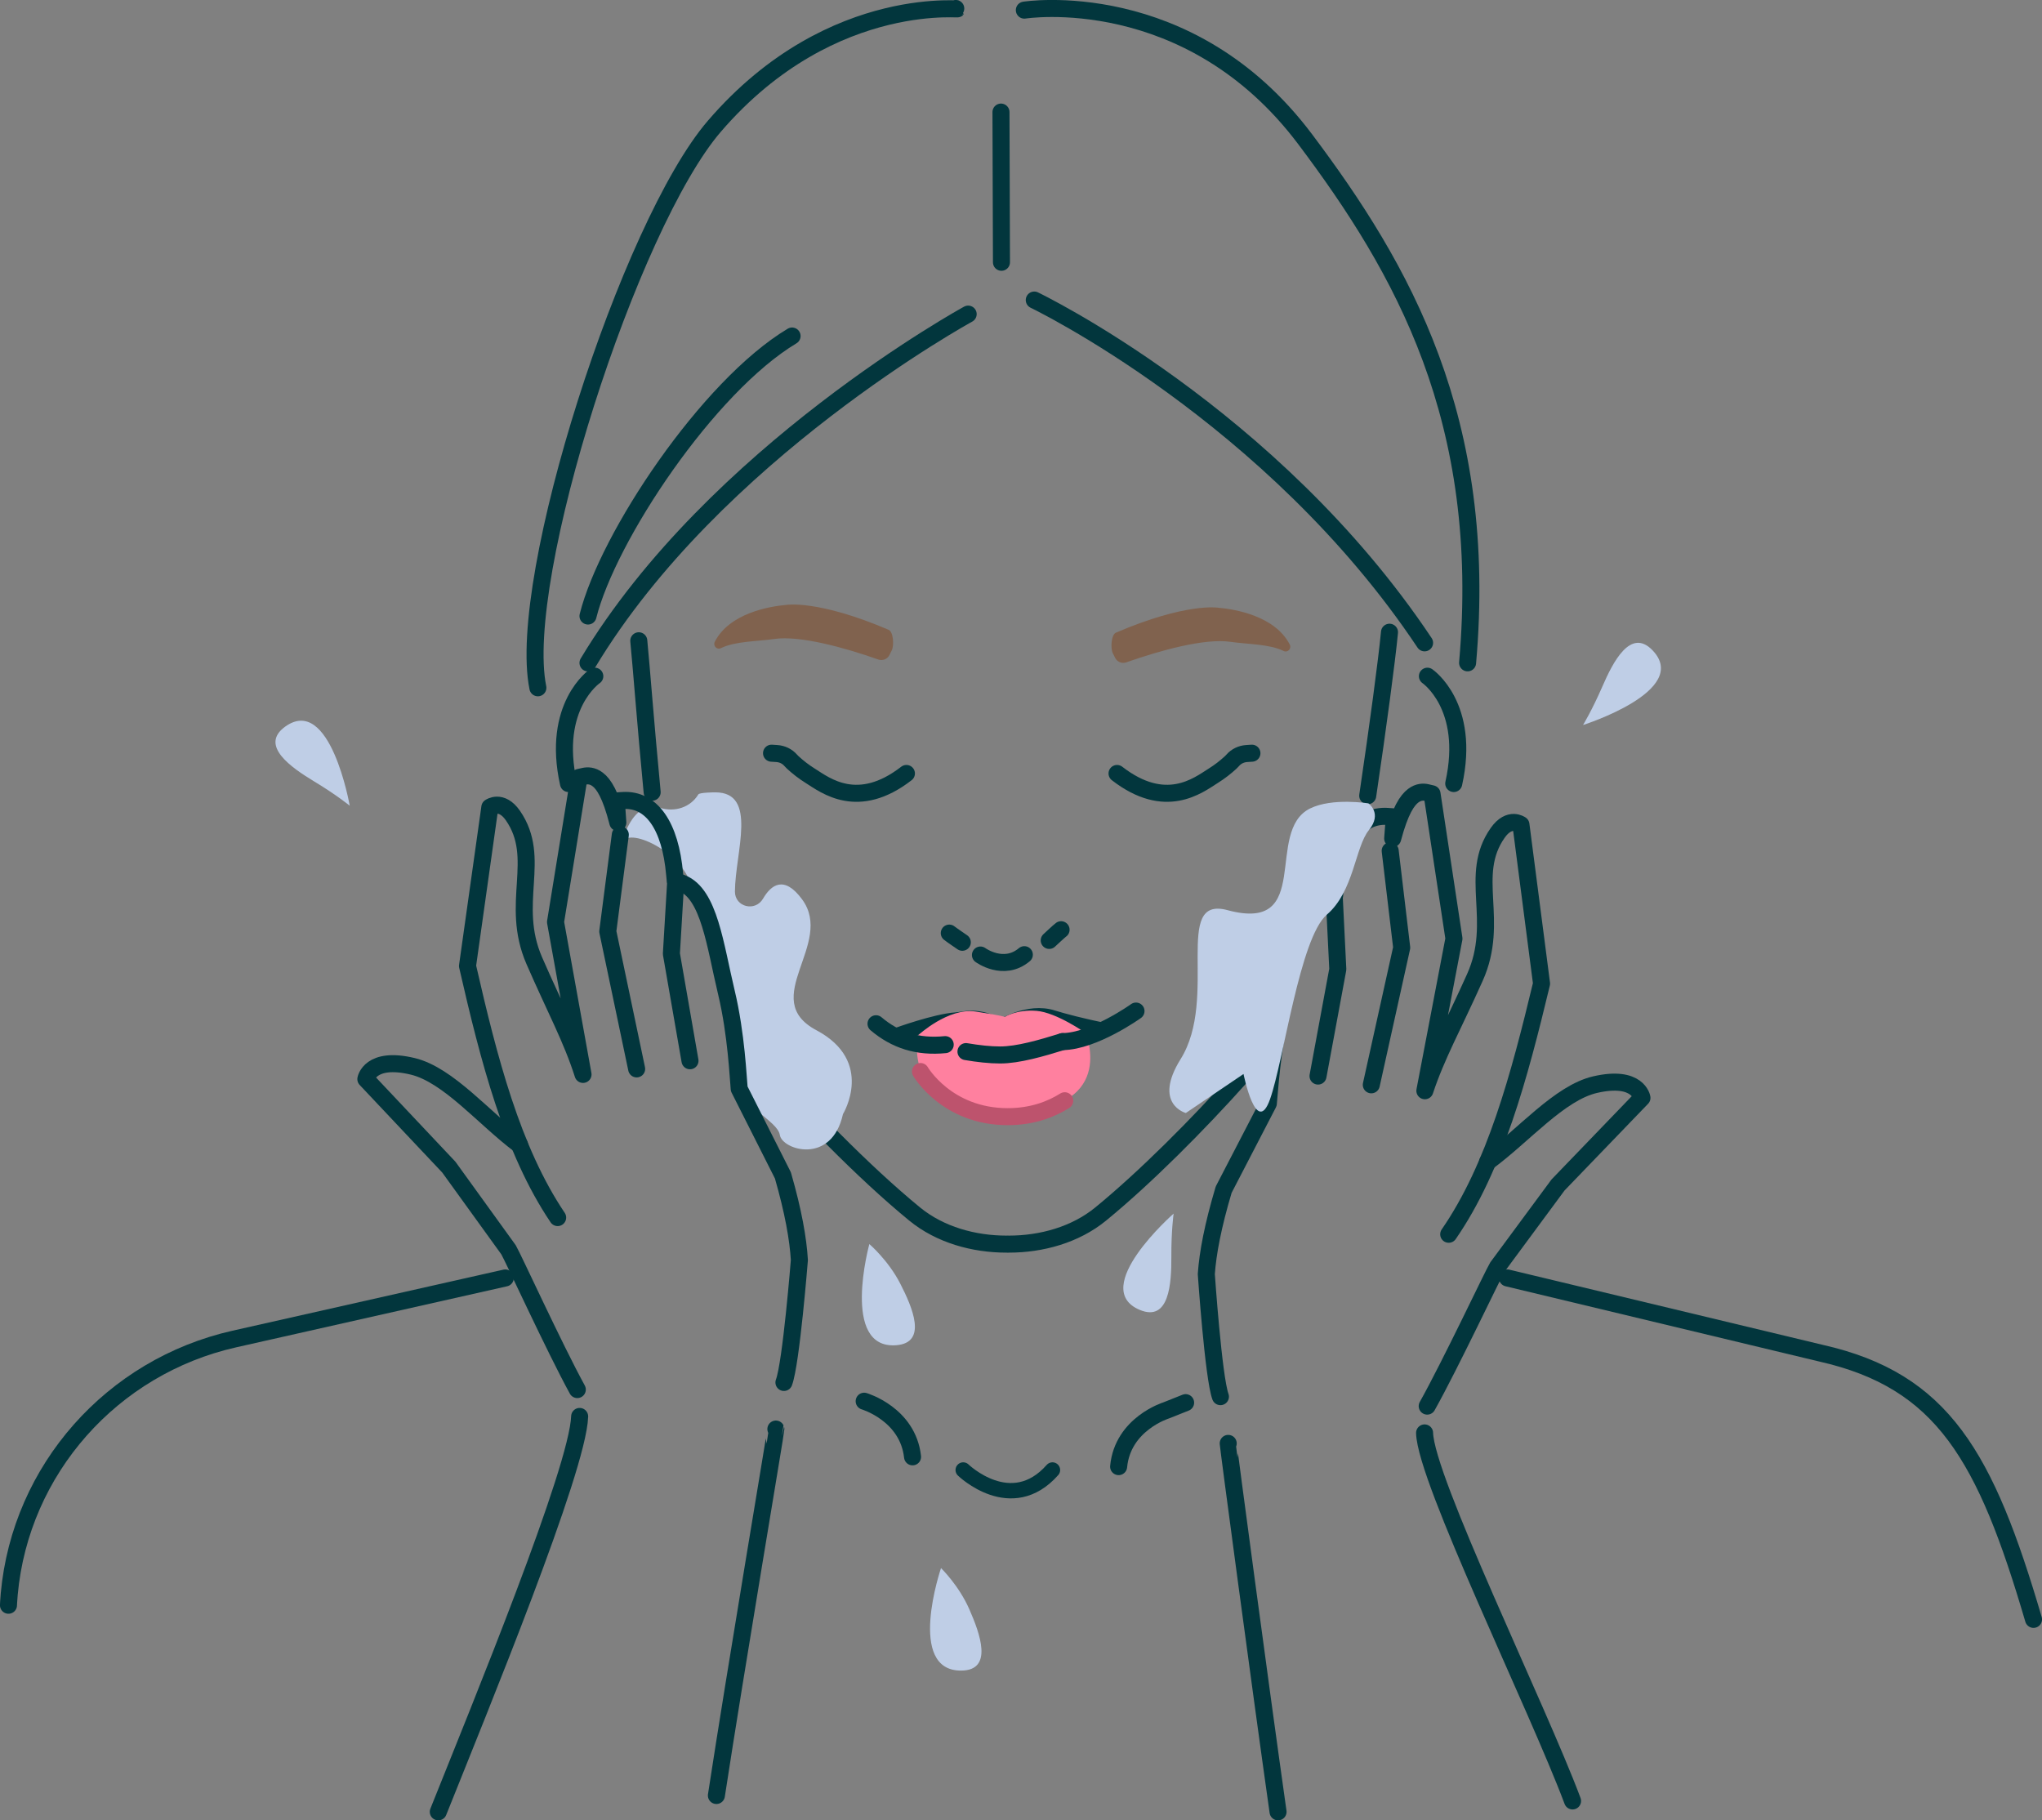 <?xml version="1.0" encoding="UTF-8"?> <svg xmlns="http://www.w3.org/2000/svg" id="Layer_2" data-name="Layer 2" viewBox="0 0 296.27 264.08"><rect x="0" y="0" width="296.27" height="264.08" fill="#808080" stroke="none"/><defs><style> .cls-1 { fill: #fff; stroke-miterlimit: 10; } .cls-1, .cls-2, .cls-3, .cls-4 { stroke: #02363d; } .cls-2 { stroke-width: 2.01px; } .cls-2, .cls-5, .cls-3, .cls-4 { fill: none; stroke-linecap: round; stroke-linejoin: round; } .cls-5 { stroke: #bd536d; } .cls-5, .cls-3 { stroke-width: 2.47px; } .cls-6 { fill: #80624e; } .cls-6, .cls-7, .cls-8 { stroke-width: 0px; } .cls-7 { fill: #ff809f; } .cls-8 { fill: #bfcee6; } .cls-4 { stroke-width: 2.23px; } </style></defs><g id="image"><g><path class="cls-3" d="M140.47,45.57s-36.83,20.11-55.16,50.6"></path><path class="cls-3" d="M150.06,43.53s34.51,16.55,56.63,49.73"></path><line class="cls-3" x1="145.23" y1="16.26" x2="145.3" y2="38.05"></line><path class="cls-3" d="M85.31,89.37c2.87-11.47,17.4-33.31,29.61-40.62"></path><path class="cls-3" d="M146.39,180.49c4.68,0,9.6-1.33,13.31-4.37,6.39-5.23,14.07-12.91,20.37-19.97"></path><path class="cls-3" d="M1.23,232.88s.02-.59.11-1.63c1.66-18.09,14.92-32.99,32.65-36.99l39.32-8.86"></path><path class="cls-3" d="M295.04,234.93c-6.94-23.63-13.13-34.62-30.85-38.62l-45.48-10.91"></path><path class="cls-4" d="M139.75,213.26s6.97,6.76,12.95,0"></path><path class="cls-3" d="M125.38,203.28s6.34,1.86,7.02,8.07"></path><path class="cls-3" d="M172.02,203.49l-2.81,1.12s-6.32,1.94-6.91,8.16"></path><g><path class="cls-3" d="M228.16,261.27c-5.07-13.55-21.31-46.65-21.47-53.39"></path><path class="cls-3" d="M215.83,168.57c5.2-3.81,10.43-10.03,15.61-11.22,6.26-1.44,6.79,1.92,6.79,1.92l-12.18,12.64-8.79,11.9c-.63,1.02-6.82,14.17-10.19,20.18"></path><path class="cls-3" d="M178.2,209.4c-.04.1,4.71,35.68,7.23,53.45"></path><path class="cls-3" d="M210.19,179.06c6.73-9.75,10.24-22.91,13.47-36.36l-2.99-23.07s-1.66-1.23-3.36,1.18c-4.37,6.18.39,12.72-3.32,20.99-3.13,7-5.55,11.27-7.26,16.44l4.22-22.07-3.18-21.01-.77-.18c-.47-.11-1.19-.12-1.95.45-.87.65-1.91,2.14-2.99,6.22.1-1.33.16-2.12.16-2.17l.07-.97-.97-.07c-4.13-.28-6.89,3.59-7.59,10.61-.02.21-.05.52-.1.92l-1.01.39c-3.95,1.52-4.88,8.98-6.59,15.76-1.53,6.08-1.84,12.53-2.01,13.97l-6.48,12.5c-1.57,5.26-2.31,9.22-2.52,12.25,0,0,1.03,14.98,2.05,17.78"></path><polyline class="cls-3" points="201.7 123.43 203.37 137.48 198.96 157.38"></polyline><polyline class="cls-3" points="193.58 130.05 194.1 140.62 191.23 156.11"></polyline></g><path class="cls-1" d="M140.47,152.48s1.58,4.47,5.92,3.42c4.35-1.04,5.84-4.79,5.84-4.79l-11.76,1.37Z"></path><path class="cls-3" d="M94.62,114.93c-1.01-10.59-1.53-17.79-1.94-21.97"></path><path class="cls-3" d="M146.01,180.49c-4.68,0-9.6-1.33-13.31-4.37-7.34-6.01-16.39-15.25-23.09-23.07"></path><path class="cls-3" d="M198.44,115.44c1.49-10.07,2.76-19.55,3.16-23.72"></path><path class="cls-3" d="M207.1,98.1s6.33,4.3,3.82,15.57"></path><path class="cls-3" d="M86.3,98.1s-6.33,4.3-3.82,15.57"></path><path class="cls-3" d="M138.67,1.23c2.68.52-17.71-3.05-35.03,17.09-12.27,14.26-28.83,65.56-25.6,81.46"></path><path class="cls-3" d="M148.62,1.47s23.84-3.78,40.76,18.75c14.06,18.72,26.67,40.61,23.55,75.94"></path><g><path class="cls-6" d="M161.79,95.44c.3.59.99.87,1.62.65,4.86-1.72,11.38-3.52,15.09-2.98,2.56.37,5.65.31,7.74,1.33.59.29,1.19-.35.89-.93-2.1-4.1-7.81-5.13-10.43-5.35,0,0-4.58-.75-14.79,3.62-.7.3-.8,2.29-.46,2.97l.34.68Z"></path><path class="cls-6" d="M129.05,95.03c-.3.59-.99.87-1.62.65-4.86-1.72-11.38-3.52-15.09-2.98-2.56.37-5.65.31-7.74,1.33-.59.29-1.19-.35-.89-.93,2.1-4.1,7.81-5.13,10.43-5.35,0,0,4.58-.75,14.79,3.62.7.3.8,2.29.46,2.97l-.34.68Z"></path></g><path class="cls-2" d="M130.21,150.08s5.57-2.02,8.46-2.2c1.34-.08,2.94-.93,6.6,1.02,0,0,3.9-2.5,7.5-1.34,1.2.39,4.55,1.28,7.55,1.85"></path><g><path class="cls-7" d="M133.22,150.18s4.36-4.03,8.33-3.43c3.96.6,4.22.78,4.22.78,0,0,1.72-1.11,4.62-.88s7.12,3.21,7.12,3.21c0,0,4.98,11.74-12.11,11.41-14.87-.28-12.18-11.1-12.18-11.1Z"></path><path class="cls-5" d="M133.55,155.45s3.8,6.55,12.65,6.55c3.55,0,6.28-1.05,8.28-2.31"></path></g><path class="cls-3" d="M140.15,152.56c1.76.3,3.47.49,4.95.49,2.61,0,5.97-.98,9.07-1.94"></path><path class="cls-3" d="M127.1,148.52c2.81,2.38,6.03,3.43,10.04,3.03"></path><path class="cls-3" d="M154.17,151.11c4.55-.05,10.65-4.43,10.65-4.43"></path><path class="cls-3" d="M142.25,138.55s3.36,2.48,6.37-.05"></path><path class="cls-3" d="M139.62,136.7s-1.64-1.12-1.89-1.33"></path><path class="cls-3" d="M152.23,136.43s1.45-1.36,1.72-1.55"></path><g><path class="cls-8" d="M190.09,117.28c-6.71,3.3.56,18.14-11.99,14.76-8.05-2.17-1.25,12.69-6.8,21.6-4.08,6.54.75,7.83.75,7.83l8.37-5.66s1.86,9.27,3.85,3.65c1.99-5.63,4.31-23.4,8.24-26.77,3.93-3.37,4.1-9.81,6.1-12.26,2-2.46-.07-3.88-.07-3.88,0,0-5.22-.85-8.44.73Z"></path><path class="cls-8" d="M229.68,105.18s15.66-4.96,10.11-10.81c-3.2-3.38-5.77,1.69-7.29,5.19s-2.82,5.62-2.82,5.62Z"></path><path class="cls-8" d="M50.74,116.88s-2.83-16.18-9.37-11.46c-3.77,2.73.9,5.94,4.17,7.92,3.27,1.97,5.19,3.54,5.19,3.54Z"></path><path class="cls-8" d="M126.13,180.49s-4.18,15.25,3.87,14.67c4.64-.33,2.36-5.53.62-8.93-1.74-3.4-4.48-5.74-4.48-5.74Z"></path><path class="cls-8" d="M136.53,227.49s-5.1,14.96,2.96,14.87c4.66-.05,2.69-5.37,1.16-8.87-1.53-3.5-4.12-6-4.12-6Z"></path><path class="cls-8" d="M170.28,176.06s-12.35,10.84-4.92,13.97c4.29,1.8,4.61-3.86,4.59-7.69-.02-3.82.33-6.28.33-6.28Z"></path><path class="cls-8" d="M122.32,161.6s4.64-7.62-3.87-12.14c-8.51-4.52,2.68-12.52-2.07-18.98-2.61-3.55-4.5-2.12-5.67-.11-1.14,1.95-4.09,1.22-4.08-1.04.04-5.69,3.36-14.38-2.85-14.38-.14,0-2.28.01-2.46.3-1.14,1.88-3.4,2.6-5.5,1.96-4.3-1.33-5.67,5.41-5.67,5.41.32-3.02,8.3.57,10.02,5.45,3.63,10.26,6.66,17.84,7.03,28.78.13,3.73,5.6,5.66,5.95,7.82.35,2.16,7.52,4.4,9.16-3.06Z"></path></g><g><path class="cls-3" d="M63.59,262.85c6.13-15.33,20.25-49.67,20.51-57.36"></path><path class="cls-3" d="M75.38,166.09c-5.16-3.86-10.32-10.14-15.49-11.39-6.24-1.5-6.81,1.85-6.81,1.85l12.04,12.77,8.66,11.99c.62,1.03,6.67,14.24,9.98,20.28"></path><path class="cls-3" d="M112.57,207.32c.05.1-5.81,34.74-8.63,53.16"></path><path class="cls-3" d="M80.91,176.64c-6.62-9.82-9.99-23.01-13.08-36.5l3.24-23.03s1.67-1.21,3.35,1.21c4.31,6.23-.52,12.71,3.09,21.03,3.06,7.03,5.43,11.33,7.08,16.52l-3.99-22.11,3.41-20.98.77-.17c.47-.1,1.19-.11,1.94.47.87.66,1.88,2.16,2.92,6.25-.08-1.33-.13-2.12-.14-2.17l-.06-.97.97-.06c4.13-.23,6.85,3.66,7.47,10.69.02.21.05.52.09.92l1,.4c3.94,1.56,4.79,9.03,6.42,15.83,1.46,6.09,1.71,12.55,1.86,13.99l6.34,12.56c1.52,5.27,2.21,9.25,2.39,12.28,0,0-1.19,14.97-2.24,17.76"></path><polyline class="cls-3" points="90 121.1 88.18 135.13 92.37 155.07"></polyline><polyline class="cls-3" points="98.04 127.81 97.41 138.37 100.11 153.89"></polyline></g><path class="cls-3" d="M181.64,109.27l-.77.05c-.78.05-1.51.4-2.02.99-.08.09-.17.19-.29.3-.77.7-1.56,1.33-2.57,1.96-2.19,1.38-6.89,5.09-13.92-.36"></path><path class="cls-3" d="M111.94,109.27l.77.05c.78.05,1.51.4,2.02.99.08.09.17.19.29.3.77.7,1.56,1.33,2.57,1.96,2.19,1.38,6.89,5.09,13.92-.36"></path></g></g></svg> 